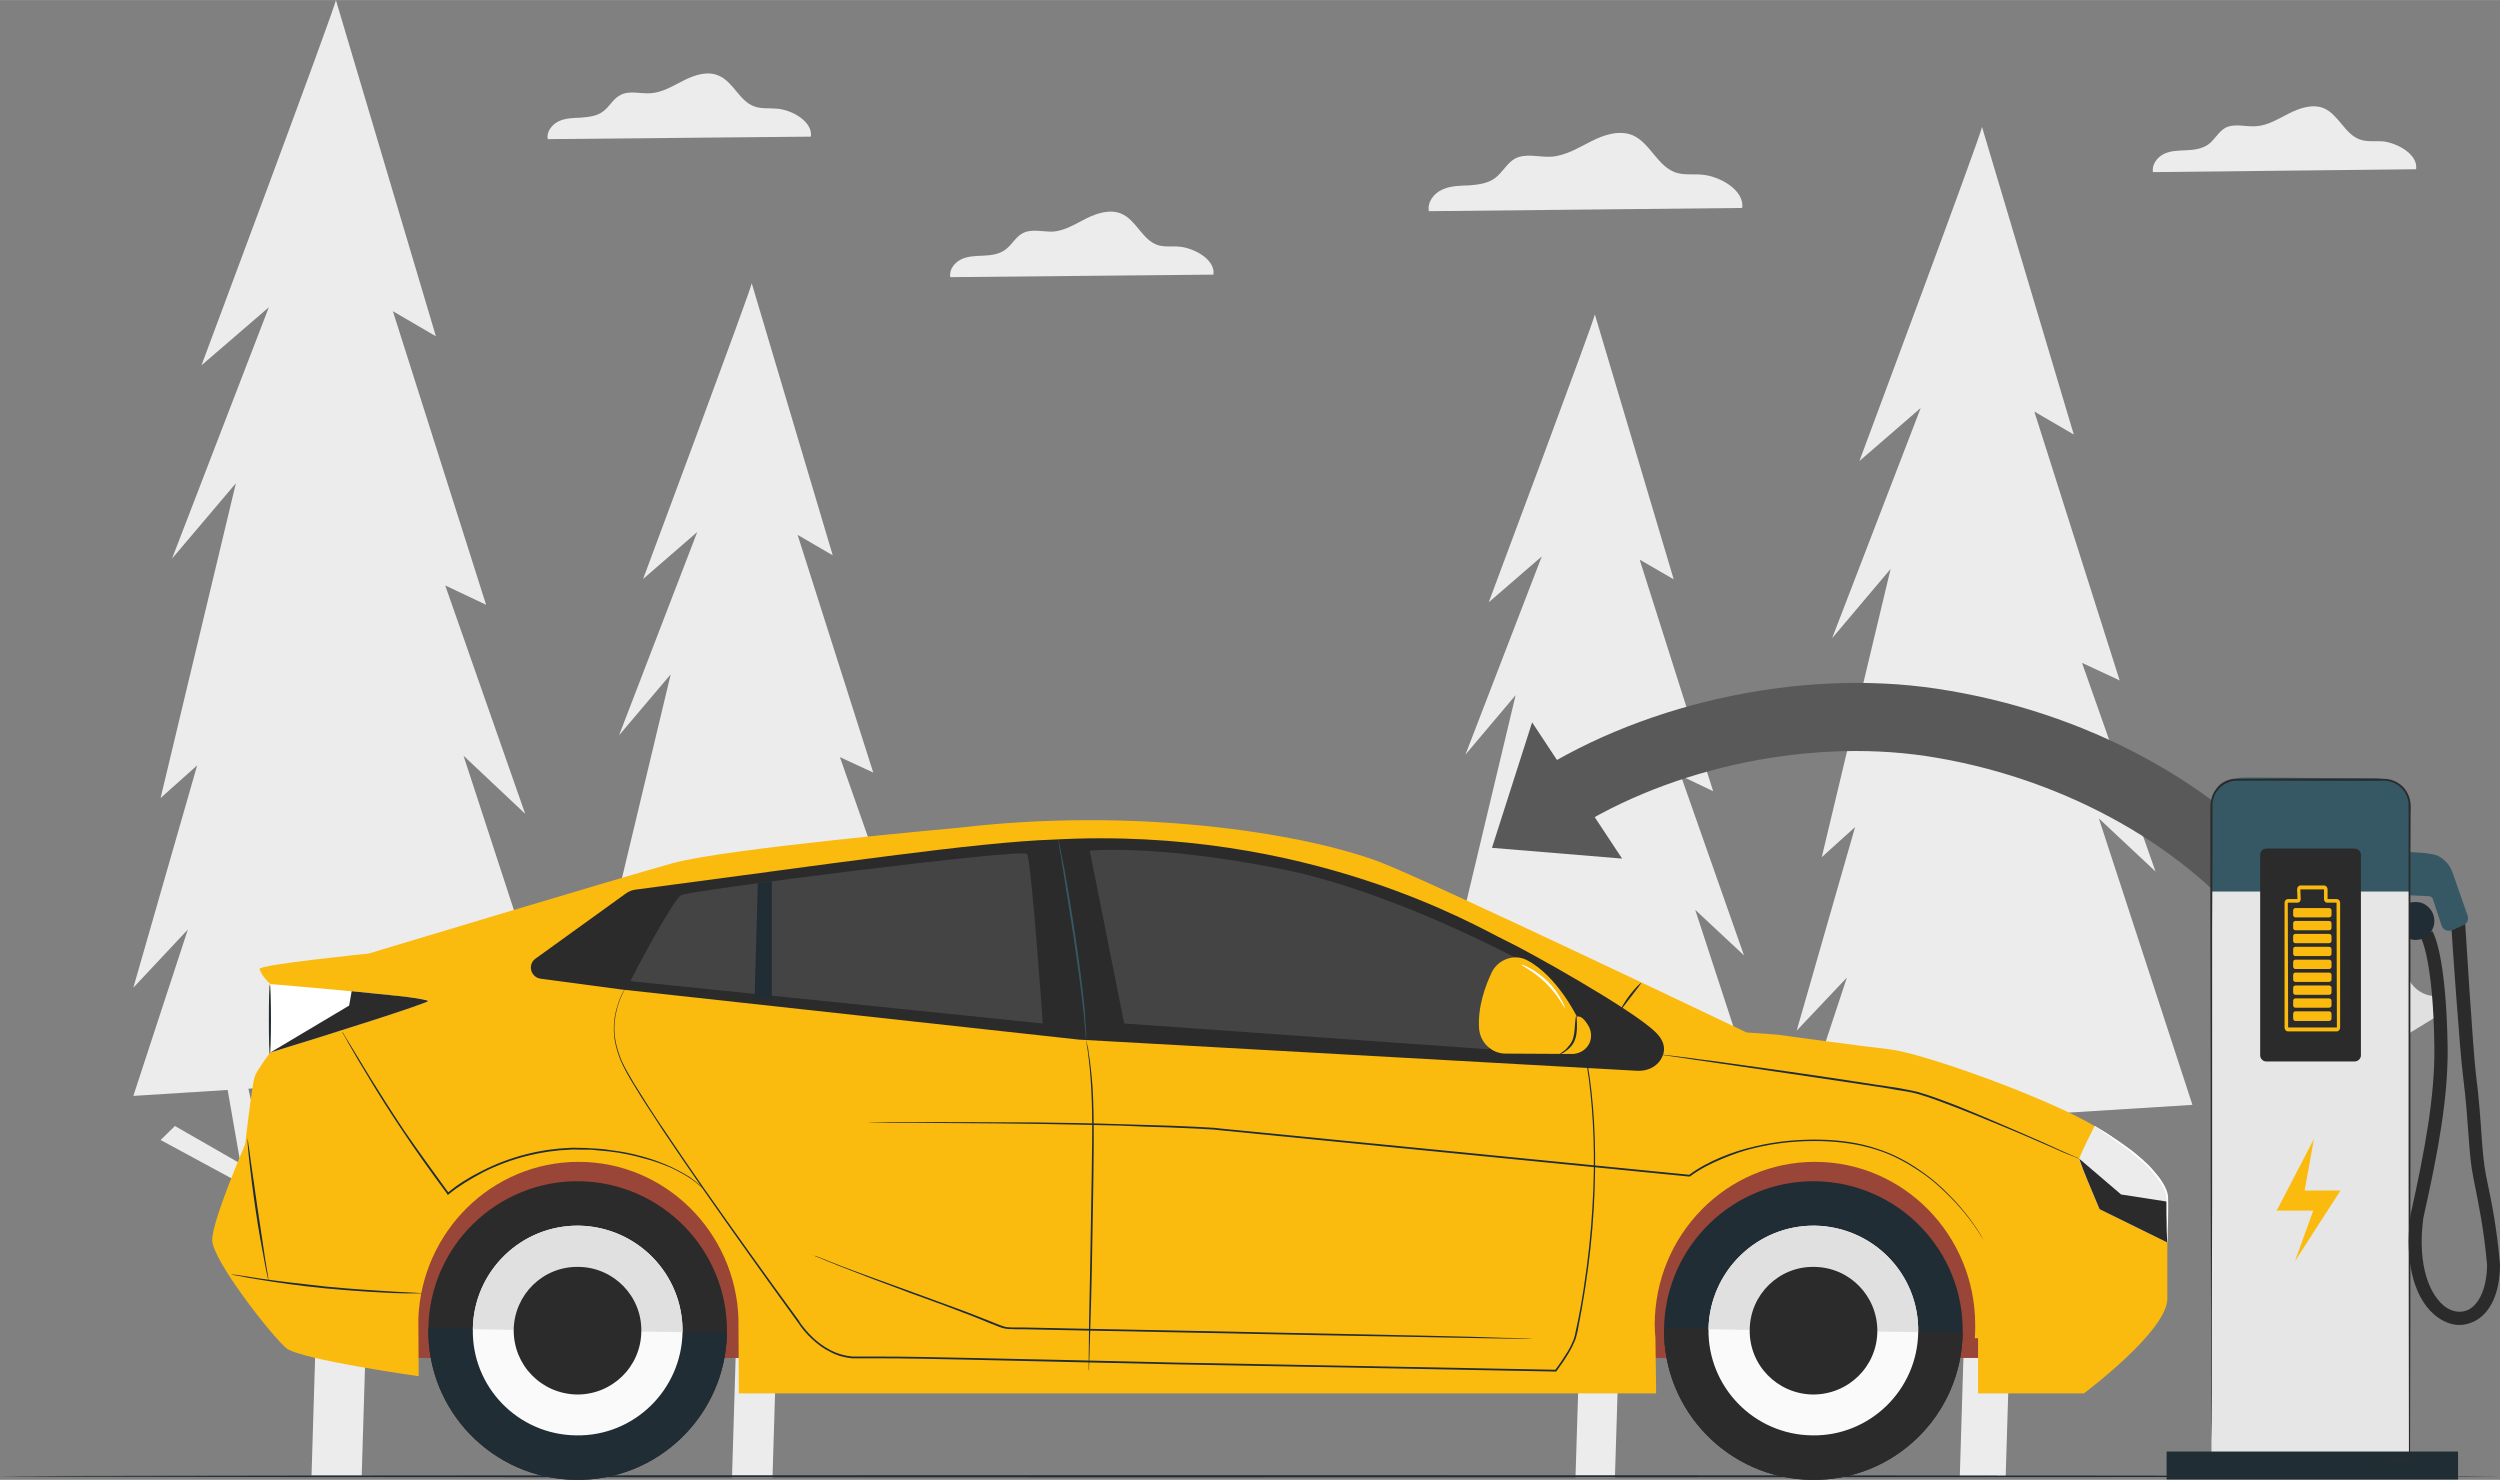 <?xml version="1.0" encoding="UTF-8"?>
<!DOCTYPE svg PUBLIC "-//W3C//DTD SVG 1.0//EN" "http://www.w3.org/TR/2001/REC-SVG-20010904/DTD/svg10.dtd">
<!-- Creator: CorelDRAW X7 -->
<svg xmlns="http://www.w3.org/2000/svg" xml:space="preserve" width="69.741mm" height="41.283mm" version="1.0" style="shape-rendering:geometricPrecision; text-rendering:geometricPrecision; image-rendering:optimizeQuality; fill-rule:evenodd; clip-rule:evenodd"
viewBox="0 0 6974 4128"
 xmlns:xlink="http://www.w3.org/1999/xlink">
 <rect x="0" y="0" width="6974" height="4128" fill="#808080" stroke="none"/>
 <defs>
  <style type="text/css">
   <![CDATA[
    .fil5 {fill:#2B2B2B}
    .fil10 {fill:#444444}
    .fil2 {fill:#595959}
    .fil1 {fill:#202D34;fill-rule:nonzero}
    .fil3 {fill:#365864;fill-rule:nonzero}
    .fil6 {fill:#E0E0E0;fill-rule:nonzero}
    .fil4 {fill:#E6E6E6;fill-rule:nonzero}
    .fil0 {fill:#ECECEC;fill-rule:nonzero}
    .fil13 {fill:#FAFAFA;fill-rule:nonzero}
    .fil7 {fill:#FBBA0E;fill-rule:nonzero}
    .fil8 {fill:#FF735B;fill-rule:nonzero}
    .fil12 {fill:white;fill-rule:nonzero}
    .fil11 {fill:white;fill-rule:nonzero}
    .fil9 {fill:black;fill-rule:nonzero;fill-opacity:0.4}
   ]]>
  </style>
 </defs>
 <g id="Layer_x0020_1">
  <g id="_2447668562048">
   <g>
    <g>
     <g>
      <g>
       <g>
        <g>
         <g>
          <g>
           <g>
            <g>
             <g>
              <polygon class="fil0" points="932,3342 741,3249 678,2971 625,2983 671,3246 488,3141 448,3180 690,3311 932,3407 "/>
             </g>
            </g>
           </g>
          </g>
         </g>
        </g>
       </g>
      </g>
     </g>
     <g>
      <g>
       <g>
        <g>
         <g>
          <g>
           <g>
            <g>
             <g>
              <g>
               <polygon class="fil0" points="1009,4116 869,4116 905,2936 1045,2936 "/>
              </g>
             </g>
            </g>
           </g>
          </g>
         </g>
        </g>
       </g>
      </g>
      <g>
       <g>
        <g>
         <g>
          <g>
           <g>
            <g>
             <g>
              <g>
               <path class="fil0" d="M937 0c0,16 -375,1019 -375,1019l188 -162 -270 701 178 -210 -210 878 102 -91 -178 620 152 -162 -152 464 1206 -76 -285 -873 172 162 -223 -637 114 54 -260 -819 120 70 -279 -938z"/>
              </g>
             </g>
            </g>
           </g>
          </g>
         </g>
        </g>
       </g>
      </g>
     </g>
    </g>
    <g>
     <g>
      <g>
       <g>
        <g>
         <g>
          <g>
           <g>
            <g>
             <g>
              <path class="fil0" d="M977 1790c1,0 -1,5 -6,15 -4,10 -11,24 -18,40 -18,36 -41,84 -68,141l-3 6 -4 -6c-17,-28 -34,-59 -49,-93 -5,-12 -10,-25 -14,-37l7 0c-33,73 -66,135 -91,180 -12,22 -22,40 -29,52 -4,5 -6,10 -9,14 -2,3 -3,5 -3,4 -1,0 3,-7 9,-19 7,-13 16,-31 28,-53 23,-45 55,-108 88,-180l4 -9 3 9c4,12 9,24 14,37 15,33 32,64 49,92l-7 0c28,-56 53,-104 70,-139 9,-17 16,-30 21,-40 5,-9 8,-14 8,-14z"/>
             </g>
            </g>
           </g>
          </g>
         </g>
        </g>
       </g>
      </g>
     </g>
    </g>
    <g>
     <g>
      <g>
       <g>
        <g>
         <g>
          <g>
           <g>
            <g>
             <g>
              <path class="fil0" d="M1106 1415c0,1 -3,-3 -7,-10 -4,-9 -10,-19 -17,-31 -15,-26 -37,-62 -65,-103l6 -1c-6,20 -12,41 -19,63 -4,14 -8,27 -12,40l-3 9 -5 -8c-25,-49 -48,-92 -63,-122 -7,-15 -13,-27 -18,-37 -4,-8 -6,-13 -6,-13 1,0 3,4 8,12 6,10 12,22 20,36 17,30 40,73 67,121l-8 1c4,-13 8,-27 13,-41 6,-22 13,-43 19,-62l2 -8 5 7c28,41 49,78 63,104 7,14 12,24 15,32 4,7 5,11 5,11z"/>
             </g>
            </g>
           </g>
          </g>
         </g>
        </g>
       </g>
      </g>
     </g>
    </g>
    <g>
     <g>
      <g>
       <g>
        <g>
         <g>
          <g>
           <g>
            <g>
             <g>
              <path class="fil0" d="M935 647c1,1 -7,14 -21,36 -14,22 -34,52 -58,86l-5 8 -2 -9c-2,-10 -4,-20 -6,-30 -4,-19 -8,-36 -11,-52l7 1c-22,29 -40,53 -54,71 -13,17 -22,27 -23,27 0,0 7,-11 19,-29 13,-18 30,-44 52,-73l5 -7 1 8c4,17 8,34 11,52 3,11 5,21 7,31l-7 -1c23,-34 44,-64 59,-85 16,-22 25,-34 26,-34z"/>
             </g>
            </g>
           </g>
          </g>
         </g>
        </g>
       </g>
      </g>
     </g>
    </g>
   </g>
   <g>
    <g>
     <g>
      <g>
       <g>
        <g>
         <g>
          <g>
           <g>
            <g>
             <g>
              <polygon class="fil0" points="5524,3412 5350,3327 5292,3072 5244,3084 5286,3324 5119,3228 5082,3264 5303,3384 5524,3471 "/>
             </g>
            </g>
           </g>
          </g>
         </g>
        </g>
       </g>
      </g>
     </g>
     <g>
      <g>
       <g>
        <g>
         <g>
          <g>
           <g>
            <g>
             <g>
              <g>
               <polygon class="fil0" points="5595,4120 5467,4120 5500,3040 5628,3040 "/>
              </g>
             </g>
            </g>
           </g>
          </g>
         </g>
        </g>
       </g>
      </g>
      <g>
       <g>
        <g>
         <g>
          <g>
           <g>
            <g>
             <g>
              <g>
               <path class="fil0" d="M5529 354c0,15 -342,932 -342,932l171 -148 -247 642 163 -193 -192 804 93 -84 -163 568 140 -148 -140 424 1104 -69 -261 -799 158 148 -205 -582 105 49 -238 -750 110 64 -256 -858z"/>
              </g>
             </g>
            </g>
           </g>
          </g>
         </g>
        </g>
       </g>
      </g>
     </g>
    </g>
    <g>
     <g>
      <g>
       <g>
        <g>
         <g>
          <g>
           <g>
            <g>
             <g>
              <path class="fil0" d="M5566 1992c1,0 -1,4 -5,13 -5,10 -10,22 -17,37 -16,33 -37,77 -62,129l-3 6 -3 -6c-16,-25 -32,-54 -45,-85 -5,-11 -10,-23 -14,-34l7 1c-30,66 -60,123 -83,164 -11,20 -20,36 -27,47 -3,6 -6,10 -8,13 -2,3 -3,5 -3,4 0,0 3,-6 9,-17 6,-13 15,-29 25,-49 21,-41 50,-99 80,-165l4 -8 3 9c4,10 8,22 13,33 14,31 29,59 45,84l-6 1c25,-52 47,-96 64,-128 8,-15 14,-27 19,-37 4,-8 7,-13 7,-12z"/>
             </g>
            </g>
           </g>
          </g>
         </g>
        </g>
       </g>
      </g>
     </g>
    </g>
    <g>
     <g>
      <g>
       <g>
        <g>
         <g>
          <g>
           <g>
            <g>
             <g>
              <path class="fil0" d="M5684 1649c0,0 -3,-3 -6,-10 -4,-7 -10,-17 -16,-28 -14,-24 -34,-57 -60,-94l6 -1c-5,18 -11,38 -17,58 -4,12 -8,25 -12,36l-2 9 -4 -8c-24,-45 -44,-84 -58,-112 -7,-13 -13,-24 -17,-33 -4,-8 -6,-12 -5,-12 0,-1 3,4 7,11 5,9 11,20 19,33 15,27 36,66 60,110l-6 1c3,-12 7,-24 11,-37 6,-20 12,-39 18,-57l2 -7 4 6c26,37 45,71 58,96 6,12 11,22 14,28 3,7 4,11 4,11z"/>
             </g>
            </g>
           </g>
          </g>
         </g>
        </g>
       </g>
      </g>
     </g>
    </g>
    <g>
     <g>
      <g>
       <g>
        <g>
         <g>
          <g>
           <g>
            <g>
             <g>
              <path class="fil0" d="M5528 946c0,1 -7,13 -20,33 -13,20 -31,48 -52,79l-5 7 -2 -8c-2,-9 -4,-19 -6,-28 -3,-17 -7,-33 -10,-48l7 1c-20,27 -37,49 -50,65 -12,16 -20,25 -20,25 -1,0 5,-10 17,-27 11,-16 27,-39 47,-66l4 -6 2 7c3,15 7,31 10,48 2,9 4,19 6,28l-6 -1c21,-31 40,-59 54,-78 14,-20 23,-31 24,-31z"/>
             </g>
            </g>
           </g>
          </g>
         </g>
        </g>
       </g>
      </g>
     </g>
    </g>
   </g>
   <g>
    <g>
     <g>
      <g>
       <g>
        <g>
         <g>
          <g>
           <g>
            <g>
             <g>
              <polygon class="fil0" points="2093,3494 1938,3419 1887,3194 1844,3204 1882,3417 1734,3332 1702,3364 1897,3469 2093,3547 "/>
             </g>
            </g>
           </g>
          </g>
         </g>
        </g>
       </g>
      </g>
     </g>
     <g>
      <g>
       <g>
        <g>
         <g>
          <g>
           <g>
            <g>
             <g>
              <g>
               <polygon class="fil0" points="2155,4121 2042,4121 2071,3166 2184,3166 "/>
              </g>
             </g>
            </g>
           </g>
          </g>
         </g>
        </g>
       </g>
      </g>
      <g>
       <g>
        <g>
         <g>
          <g>
           <g>
            <g>
             <g>
              <g>
               <path class="fil0" d="M2097 790c0,13 -303,825 -303,825l151 -131 -218 567 144 -170 -170 711 82 -74 -143 501 123 -131 -123 376 976 -62 -231 -706 139 131 -181 -515 93 43 -211 -663 98 57 -226 -759z"/>
              </g>
             </g>
            </g>
           </g>
          </g>
         </g>
        </g>
       </g>
      </g>
     </g>
    </g>
    <g>
     <g>
      <g>
       <g>
        <g>
         <g>
          <g>
           <g>
            <g>
             <g>
              <path class="fil0" d="M2130 2238c0,0 -2,5 -5,12 -4,9 -9,20 -16,33 -13,29 -32,68 -54,114l-3 5 -3 -5c-14,-22 -28,-48 -39,-75 -5,-10 -9,-20 -12,-30l6 0c-27,59 -54,109 -73,145 -10,18 -19,33 -24,43 -3,4 -5,8 -7,11 -2,2 -3,4 -3,4 0,0 2,-6 7,-16 6,-11 14,-25 23,-43 19,-36 44,-87 71,-146l3 -7 3 8c3,9 7,19 12,29 11,27 25,52 39,75l-6 0c23,-45 43,-84 57,-113 7,-13 13,-24 17,-32 4,-8 6,-12 7,-12z"/>
             </g>
            </g>
           </g>
          </g>
         </g>
        </g>
       </g>
      </g>
     </g>
    </g>
    <g>
     <g>
      <g>
       <g>
        <g>
         <g>
          <g>
           <g>
            <g>
             <g>
              <path class="fil0" d="M2234 1935c-1,1 -3,-2 -6,-8 -4,-7 -8,-15 -14,-25 -12,-21 -30,-51 -53,-83l6 -1c-5,16 -10,33 -16,51 -3,11 -7,22 -10,32l-2 8 -4 -7c-21,-40 -39,-74 -51,-99 -6,-12 -11,-22 -15,-29 -3,-7 -5,-11 -4,-11 0,-1 2,3 6,10 5,7 10,17 17,28 13,25 32,59 53,99l-6 0c3,-10 7,-21 10,-32 6,-18 11,-35 16,-51l2 -6 3 5c23,33 40,63 52,85 5,10 9,19 12,25 3,6 4,9 4,9z"/>
             </g>
            </g>
           </g>
          </g>
         </g>
        </g>
       </g>
      </g>
     </g>
    </g>
    <g>
     <g>
      <g>
       <g>
        <g>
         <g>
          <g>
           <g>
            <g>
             <g>
              <path class="fil0" d="M2095 1314c1,0 -6,11 -17,29 -11,17 -28,42 -46,70l-5 6 -1 -7c-2,-8 -4,-17 -5,-25 -3,-15 -6,-29 -9,-42l5 1c-17,23 -32,43 -43,57 -11,14 -18,23 -18,22 -1,0 5,-9 15,-23 10,-15 24,-35 41,-59l4 -6 2 7c3,13 6,27 9,42 2,9 3,17 5,25l-6 -1c19,-28 36,-52 49,-69 12,-17 20,-27 20,-27z"/>
             </g>
            </g>
           </g>
          </g>
         </g>
        </g>
       </g>
      </g>
     </g>
    </g>
   </g>
   <g>
    <g>
     <g>
      <g>
       <g>
        <g>
         <g>
          <g>
           <g>
            <g>
             <g>
              <polygon class="fil0" points="4444,3511 4294,3438 4244,3218 4203,3228 4239,3435 4095,3353 4063,3383 4254,3486 4444,3562 "/>
             </g>
            </g>
           </g>
          </g>
         </g>
        </g>
       </g>
      </g>
     </g>
     <g>
      <g>
       <g>
        <g>
         <g>
          <g>
           <g>
            <g>
             <g>
              <g>
               <polygon class="fil0" points="4505,4121 4395,4121 4424,3190 4534,3190 "/>
              </g>
             </g>
            </g>
           </g>
          </g>
         </g>
        </g>
       </g>
      </g>
      <g>
       <g>
        <g>
         <g>
          <g>
           <g>
            <g>
             <g>
              <g>
               <path class="fil0" d="M4449 877c0,12 -296,803 -296,803l148 -128 -213 553 140 -166 -165 692 80 -72 -140 489 120 -128 -120 366 951 -60 -225 -688 136 127 -176 -501 90 43 -205 -646 95 55 -220 -739z"/>
              </g>
             </g>
            </g>
           </g>
          </g>
         </g>
        </g>
       </g>
      </g>
     </g>
    </g>
    <g>
     <g>
      <g>
       <g>
        <g>
         <g>
          <g>
           <g>
            <g>
             <g>
              <path class="fil0" d="M4480 2287c1,0 -1,4 -4,12 -4,8 -9,19 -15,32 -14,28 -32,66 -53,111l-3 4 -3 -4c-14,-22 -27,-47 -38,-73 -5,-10 -9,-20 -12,-29l6 0c-26,57 -52,106 -71,141 -10,18 -18,32 -24,41 -2,5 -5,8 -7,11 -1,3 -2,4 -2,4 -1,0 2,-6 7,-16 6,-10 13,-24 22,-41 18,-36 43,-85 69,-142l3 -7 3 7c3,9 7,19 11,29 12,26 25,51 38,73l-5 0c22,-44 41,-82 55,-110 7,-13 13,-24 17,-32 4,-7 6,-11 6,-11z"/>
             </g>
            </g>
           </g>
          </g>
         </g>
        </g>
       </g>
      </g>
     </g>
    </g>
    <g>
     <g>
      <g>
       <g>
        <g>
         <g>
          <g>
           <g>
            <g>
             <g>
              <path class="fil0" d="M4582 1992c-1,0 -2,-3 -6,-8 -3,-7 -8,-15 -13,-24 -12,-21 -29,-50 -52,-82l6 0c-5,15 -10,32 -15,49 -4,11 -7,22 -10,32l-2 7 -4 -7c-20,-38 -38,-72 -50,-96 -6,-11 -11,-21 -14,-29 -4,-6 -5,-10 -5,-10 0,0 3,3 7,10 4,7 9,16 15,28 14,24 32,57 53,95l-6 1c3,-11 6,-21 10,-32 5,-17 10,-34 15,-50l2 -5 3 5c23,32 39,61 50,82 6,11 10,19 12,25 3,6 4,9 4,9z"/>
             </g>
            </g>
           </g>
          </g>
         </g>
        </g>
       </g>
      </g>
     </g>
    </g>
    <g>
     <g>
      <g>
       <g>
        <g>
         <g>
          <g>
           <g>
            <g>
             <g>
              <path class="fil0" d="M4447 1387c1,0 -6,11 -17,28 -11,17 -27,41 -45,68l-4 6 -2 -7c-1,-8 -3,-16 -5,-24 -3,-14 -6,-28 -8,-41l5 1c-17,23 -32,42 -42,56 -11,14 -17,22 -18,21 -1,0 5,-9 15,-23 9,-14 24,-34 40,-57l4 -5 2 6c2,13 5,27 8,41 2,8 4,17 5,24l-5 0c18,-27 35,-51 47,-68 12,-17 19,-27 20,-26z"/>
             </g>
            </g>
           </g>
          </g>
         </g>
        </g>
       </g>
      </g>
     </g>
    </g>
   </g>
   <path class="fil0" d="M2262 381c6,-41 -52,-75 -95,-78 -21,-2 -42,1 -62,-6 -42,-14 -59,-69 -100,-86 -31,-14 -67,-2 -97,13 -30,15 -60,34 -93,36 -29,2 -61,-9 -86,6 -19,10 -29,32 -47,45 -17,13 -39,15 -61,17 -21,1 -43,1 -62,10 -19,9 -35,29 -31,50l734 -7z"/>
   <path class="fil0" d="M6740 472c6,-41 -52,-74 -95,-78 -21,-1 -42,2 -62,-5 -42,-15 -59,-69 -100,-87 -31,-13 -67,-1 -97,14 -30,15 -59,34 -93,36 -29,2 -61,-9 -86,5 -19,11 -29,33 -47,46 -17,12 -39,15 -60,16 -22,1 -44,1 -63,10 -19,9 -35,30 -31,51l734 -8z"/>
   <path class="fil0" d="M3385 766c6,-41 -52,-74 -95,-78 -21,-2 -42,2 -62,-5 -42,-15 -59,-70 -100,-87 -31,-13 -67,-2 -97,13 -30,15 -59,34 -93,37 -29,1 -61,-9 -86,5 -19,10 -29,32 -47,45 -17,13 -39,16 -60,17 -22,1 -44,1 -63,10 -19,9 -35,29 -31,50l734 -7z"/>
   <path class="fil0" d="M4860 580c7,-49 -62,-89 -113,-93 -25,-2 -50,2 -73,-6 -51,-18 -71,-83 -120,-104 -37,-15 -80,-1 -115,17 -36,18 -71,40 -111,43 -35,2 -72,-11 -103,6 -22,13 -34,39 -55,54 -20,15 -47,18 -72,20 -26,1 -52,1 -75,12 -23,10 -42,35 -37,60l874 -9z"/>
   <path class="fil1" d="M6973 4118c0,2 -1696,3 -3787,3 -2091,0 -3186,-1 -3186,-3 0,-1 1095,-3 3186,-3 2091,0 3787,2 3787,3z"/>
   <g>
    <g>
     <g>
      <g>
       <polygon class="fil2" points="4274,2015 4162,2365 4525,2395 "/>
      </g>
     </g>
    </g>
    <g>
     <g>
      <path class="fil2" d="M6281 2597c-205,-251 -544,-433 -908,-488 -342,-51 -742,39 -1020,229l-108 -157c316,-216 770,-318 1157,-260 415,62 790,265 1027,556l-148 120z"/>
     </g>
    </g>
   </g>
   <g>
    <g>
     <g>
      <path class="fil3" d="M6675 2374l70 4c15,1 38,3 52,8 0,0 1,0 1,0 22,10 38,29 45,52l41 117c3,10 -2,22 -12,26l-33 14c-11,4 -24,-1 -28,-13l-25 -76c-3,-4 -5,-5 -9,-6l-107 -5c-14,-45 -12,-85 5,-121z"/>
     </g>
     <g>
      <path class="fil4" d="M6169 4088l553 0 0 -1841c0,-40 -32,-72 -72,-72l-409 0c-40,0 -72,32 -72,72l0 1841z"/>
     </g>
     <g>
      <path class="fil3" d="M6169 2254l0 233 553 0 3 -236c0,-56 -45,-80 -100,-80l-356 -2c-60,0 -100,16 -100,85z"/>
     </g>
     <g>
      <path class="fil5" d="M6322 2961l246 0c10,0 18,-8 18,-17l0 -560c0,-9 -8,-17 -18,-17l-246 0c-9,0 -17,8 -17,17l0 560c0,9 8,17 17,17z"/>
     </g>
     <g>
      <polygon class="fil1" points="6044,4127 6857,4127 6857,4049 6044,4049 "/>
     </g>
     <g>
      <path class="fil6" d="M6716 2720l0 165 87 -53 0 -53 -7 0c-27,0 -53,-13 -69,-35 -5,-7 -9,-15 -11,-24z"/>
     </g>
     <g>
      <path class="fil5" d="M6861 3696c15,0 29,-4 43,-11 44,-23 70,-80 70,-157 0,0 0,-1 0,-1 -9,-104 -23,-171 -39,-248 -14,-72 -11,-148 -28,-281 -8,-63 -30,-419 -30,-420l-38 17c0,5 23,341 32,408 17,134 14,211 29,284 15,75 29,141 38,242 -1,61 -20,107 -51,124 -20,10 -43,8 -65,-7 -41,-30 -80,-110 -62,-248 43,-191 69,-337 68,-475 -4,-258 -39,-320 -43,-326l-31 20c0,0 34,60 37,306 1,135 -25,279 -67,468 0,0 0,1 0,2 -17,131 12,237 78,283 19,13 39,20 59,20z"/>
     </g>
     <g>
      <path class="fil1" d="M6722 2518l0 101c5,2 10,3 16,3 5,0 11,-1 16,-2 21,-7 37,-27 37,-51 0,-24 -16,-44 -37,-51 -5,-1 -11,-2 -16,-2 -6,0 -11,1 -16,2z"/>
     </g>
     <g>
      <polygon class="fil7" points="6455,3177 6351,3377 6453,3377 6402,3518 6529,3321 6429,3321 "/>
     </g>
     <g>
      <g>
       <path class="fil7" d="M6519 2877l-137 0c-5,0 -9,-5 -9,-11l0 -348c0,-5 4,-10 9,-10l27 0 -1 -27c0,-6 4,-11 9,-11l66 0c6,0 10,5 10,11l0 27c0,0 0,0 0,0l26 0c5,0 9,5 9,10l0 348c0,6 -4,11 -9,11zm-137 -359l0 0 1 348 136 0 -1 -348 -26 0c-5,0 -9,-4 -9,-10l0 -27 -66 0 1 27c0,6 -4,10 -9,10l-27 0z"/>
      </g>
      <g>
       <path class="fil7" d="M6497 2559l-94 0c-3,0 -6,-3 -6,-6l0 -14c0,-3 3,-6 6,-6l94 0c4,0 7,3 7,6l0 14c0,3 -3,6 -7,6z"/>
      </g>
      <g>
       <path class="fil7" d="M6497 2595l-94 0c-3,0 -6,-3 -6,-6l0 -14c0,-3 3,-6 6,-6l94 0c4,0 7,3 7,6l0 14c0,3 -3,6 -7,6z"/>
      </g>
      <g>
       <path class="fil7" d="M6497 2631l-94 0c-3,0 -6,-3 -6,-6l0 -14c0,-3 3,-6 6,-6l94 0c4,0 7,3 7,6l0 14c0,3 -3,6 -7,6z"/>
      </g>
      <g>
       <path class="fil7" d="M6497 2667l-94 0c-3,0 -6,-3 -6,-6l0 -14c0,-3 3,-6 6,-6l94 0c4,0 7,3 7,6l0 14c0,3 -3,6 -7,6z"/>
      </g>
      <g>
       <path class="fil7" d="M6497 2703l-94 0c-3,0 -6,-3 -6,-6l0 -14c0,-3 3,-6 6,-6l94 0c4,0 7,3 7,6l0 14c0,3 -3,6 -7,6z"/>
      </g>
      <g>
       <path class="fil7" d="M6497 2739l-94 0c-3,0 -6,-3 -6,-6l0 -14c0,-3 3,-6 6,-6l94 0c4,0 7,3 7,6l0 14c0,3 -3,6 -7,6z"/>
      </g>
      <g>
       <path class="fil7" d="M6497 2775l-94 0c-3,0 -6,-3 -6,-6l0 -14c0,-3 3,-6 6,-6l94 0c4,0 7,3 7,6l0 14c0,3 -3,6 -7,6z"/>
      </g>
      <g>
       <path class="fil7" d="M6497 2811l-94 0c-3,0 -6,-3 -6,-6l0 -14c0,-3 3,-6 6,-6l94 0c4,0 7,3 7,6l0 14c0,3 -3,6 -7,6z"/>
      </g>
      <g>
       <path class="fil7" d="M6497 2848l-94 0c-3,0 -6,-3 -6,-7l0 -13c0,-4 3,-7 6,-7l94 0c4,0 7,3 7,7l0 13c0,4 -3,7 -7,7z"/>
      </g>
     </g>
    </g>
    <g>
     <g>
      <path class="fil5" d="M6169 4074c0,0 0,-4 0,-12 0,-9 0,-21 0,-37 -1,-32 -1,-80 -1,-141 0,-122 0,-299 -1,-518 0,-219 0,-480 -1,-770 0,-73 0,-147 0,-223 0,-38 0,-76 0,-115 0,-9 0,-20 3,-29 2,-10 6,-19 13,-27 12,-17 31,-28 51,-29 80,-1 160,-1 241,-1 41,0 82,0 123,0l31 0c10,1 20,0 31,1 22,3 42,15 53,33 7,11 11,23 12,35 1,12 0,24 0,35 0,24 0,47 0,71 0,46 0,93 0,138 0,92 0,182 0,271 0,176 0,345 0,504 0,318 0,596 -1,814l0 2 -1 0c-175,-1 -313,-1 -408,-1 -47,0 -83,-1 -108,-1 -12,0 -21,0 -28,0 -6,0 -9,0 -9,0 0,0 3,0 10,0 6,0 15,0 28,0 24,-1 61,-1 108,-1 95,0 233,0 407,-1l-2 2c0,-218 -1,-496 -1,-814 0,-159 0,-328 0,-504 0,-89 0,-179 0,-271 0,-45 0,-92 0,-138 0,-24 0,-47 0,-71 0,-11 0,-23 0,-35 -1,-11 -5,-22 -11,-32 -11,-17 -30,-28 -49,-31 -10,-1 -21,0 -31,0l-31 0c-41,0 -82,0 -123,0 -81,0 -162,-1 -240,0 -19,2 -37,12 -48,27 -6,7 -10,16 -12,25 -3,9 -2,18 -2,28 0,39 0,77 0,115 0,76 -1,150 -1,222 0,289 0,550 0,769 -1,219 -1,396 -1,519 0,61 -1,109 -1,141 0,17 0,29 0,37 0,9 0,13 0,13z"/>
     </g>
    </g>
   </g>
   <g>
    <g>
     <polygon class="fil8" points="5573,3788 910,3788 910,3177 5573,3177 "/>
    </g>
    <g>
     <polygon class="fil9" points="5573,3788 910,3788 910,3177 5573,3177 "/>
    </g>
    <g>
     <path class="fil7" d="M5843 3141c-133,-79 -477,-203 -572,-214 -58,-6 -315,-41 -315,-41l-84 -6c0,0 -886,-424 -1027,-477 -219,-81 -680,-152 -1170,-94 0,0 -653,58 -799,99 -145,40 -848,252 -848,252 0,0 -308,31 -304,43 0,0 5,19 30,42l0 191c0,0 -34,44 -43,66 -8,21 -27,190 -27,190 0,0 -92,212 -92,267 0,56 167,269 207,302 41,32 369,78 369,78l-1 -160c9,-243 205,-438 447,-438 241,0 438,195 446,438l1 208 2523 0 36 0 -2 -154c-1,-12 -2,-25 -2,-37 0,-251 200,-455 447,-455 247,0 447,204 447,455 0,12 0,25 -1,37l9 0 0 154 295 0c0,0 239,-178 233,-268l0 -252c0,-34 -13,-66 -36,-91 -33,-36 -90,-89 -167,-135z"/>
    </g>
    <g>
     <path class="fil5" d="M1494 2674c-23,16 -14,52 14,56l224 30 1278 140 1558 87c25,1 50,-9 64,-30 13,-20 18,-48 -15,-79 -65,-63 -354,-225 -422,-257 -68,-32 -545,-318 -1256,-279 -215,7 -628,69 -1162,139 -12,1 -23,5 -32,12l-251 181z"/>
    </g>
    <g>
     <path class="fil10" d="M1759 2737c3,-10 118,-227 141,-240 22,-13 952,-131 965,-115 12,16 44,473 44,473l-1150 -118z"/>
    </g>
    <g>
     <polygon class="fil1" points="2114,2464 2105,2783 2153,2783 2153,2458 "/>
    </g>
    <g>
     <g>
      <path class="fil1" d="M4348 2703c0,0 0,2 2,5 1,3 4,8 6,14 3,7 7,15 11,24 4,10 8,21 13,34 18,51 41,128 55,228 14,100 19,223 11,363 -4,71 -12,145 -24,223 -6,39 -13,78 -21,119 -3,10 -4,20 -9,30 -4,10 -9,19 -14,28 -11,19 -23,36 -36,54l-1 1 -1 0c-310,-6 -671,-13 -1056,-20 -200,-4 -393,-9 -576,-13 -92,-2 -181,-4 -267,-4 -11,0 -22,0 -32,0 -11,0 -22,0 -32,0 -22,-2 -43,-8 -61,-18 -19,-9 -36,-22 -51,-36 -15,-14 -28,-29 -39,-46l0 0c-98,-135 -187,-260 -265,-372 -39,-56 -75,-109 -108,-158 -32,-49 -62,-94 -87,-136 -13,-21 -24,-41 -33,-61 -2,-5 -4,-10 -6,-15 -2,-5 -3,-10 -5,-15 -1,-5 -3,-10 -4,-15 -1,-4 -2,-9 -3,-14 -6,-38 -1,-71 7,-96 7,-25 17,-43 25,-54 7,-11 12,-16 12,-16 0,0 -1,1 -3,4 -2,3 -5,7 -9,12 -7,12 -17,30 -24,55 -7,25 -13,57 -6,95 1,4 2,9 3,14 1,5 3,9 4,14 2,5 3,10 5,15 2,5 4,10 6,15 9,19 21,40 33,60 26,42 55,88 88,136 33,49 69,102 108,158 78,111 167,236 266,371l0 0 0 1c22,32 51,61 88,80 18,9 38,15 59,17 10,0 21,0 32,0 10,0 21,0 32,0 86,0 175,2 267,4 183,4 376,8 576,13 385,7 746,14 1056,20l-2 1c13,-17 25,-35 36,-53 5,-9 10,-18 14,-28 4,-9 6,-19 8,-29 9,-40 16,-80 22,-119 12,-78 20,-152 24,-222 9,-140 3,-263 -10,-363 -14,-100 -35,-177 -53,-228 -5,-12 -9,-24 -13,-33 -4,-10 -8,-18 -10,-24 -3,-7 -5,-11 -6,-15 -2,-3 -2,-5 -2,-5z"/>
     </g>
    </g>
    <g>
     <g>
      <path class="fil1" d="M3030 2902c0,-1 1,3 2,9 2,6 4,14 5,26 4,23 8,57 11,98 5,84 3,199 1,327 -2,127 -4,243 -7,326 -1,41 -2,75 -3,99 0,11 -1,20 -1,27 0,3 0,5 0,7 -1,1 -1,2 -1,2 0,0 0,-1 0,-2 0,-2 0,-4 0,-7 0,-7 0,-16 0,-27 0,-24 1,-58 1,-99 2,-84 4,-199 6,-326 2,-128 5,-243 0,-326 -2,-42 -6,-76 -9,-99 -1,-11 -3,-20 -4,-26 0,-3 -1,-5 -1,-7 0,-2 0,-2 0,-2z"/>
     </g>
    </g>
    <g>
     <path class="fil10" d="M3040 2373l96 482 1016 72 157 -212c0,0 -394,-224 -740,-292 -351,-69 -529,-50 -529,-50z"/>
    </g>
    <g>
     <g>
      <path class="fil1" d="M1964 3318c0,0 -1,-1 -3,-3 -1,-1 -4,-3 -7,-6 -7,-6 -17,-14 -30,-23 -14,-9 -32,-19 -53,-29 -22,-9 -47,-19 -76,-26 -28,-8 -60,-15 -95,-19 -17,-2 -35,-3 -53,-5 -9,0 -19,0 -28,0 -10,0 -20,-1 -29,0 -78,3 -164,23 -244,64 -34,18 -67,38 -95,61l-2 2 -1 -3c-46,-62 -88,-121 -124,-175 -37,-55 -68,-104 -93,-146 -25,-41 -45,-75 -58,-98 -6,-12 -12,-21 -15,-27 -2,-3 -3,-5 -4,-7 -1,-2 -1,-3 -1,-3 0,0 0,1 1,3 2,1 3,4 5,6 3,7 9,15 16,27 14,23 34,56 59,97 26,42 57,91 93,145 37,54 80,113 125,175l-4 0c28,-24 61,-44 95,-61 81,-42 168,-62 246,-65 10,-1 20,0 30,0 9,0 19,0 28,1 19,1 37,2 54,5 35,4 67,11 95,19 29,8 54,18 76,28 21,10 39,20 53,29 13,10 23,18 30,24 3,3 5,5 7,7 1,2 2,3 2,3z"/>
     </g>
    </g>
    <g>
     <g>
      <path class="fil1" d="M749 3572c0,0 -2,-6 -4,-16 -2,-9 -5,-24 -8,-41 -7,-36 -16,-85 -24,-140 -8,-54 -14,-104 -18,-140 -2,-18 -3,-32 -4,-42 0,-10 -1,-16 0,-16 0,0 1,5 2,15 2,11 4,26 6,43 5,36 12,85 20,139 8,55 16,104 21,140 3,17 5,31 7,42 2,10 2,16 2,16z"/>
     </g>
    </g>
    <g>
     <g>
      <path class="fil1" d="M1177 3608c0,0 -2,0 -6,0 -4,0 -9,0 -15,0 -14,0 -34,0 -58,-1 -48,-2 -115,-6 -189,-13 -74,-7 -140,-17 -188,-25 -24,-4 -43,-7 -56,-10 -7,-1 -12,-2 -16,-3 -3,-1 -5,-1 -5,-1 0,0 2,0 5,0 5,1 10,1 16,2 14,2 33,5 57,9 48,7 114,15 188,23 73,7 140,11 188,14 24,1 43,2 58,3 6,0 11,1 15,1 4,0 6,0 6,1z"/>
     </g>
    </g>
    <g>
     <path class="fil0" d="M5857 3373c0,0 -59,-136 -57,-141 9,-24 43,-91 43,-91 0,0 27,15 61,39 37,27 82,64 114,99 18,20 28,46 28,73l0 114 -189 -93z"/>
    </g>
    <g>
     <g>
      <path class="fil1" d="M4578 2742c1,1 -12,17 -27,37 -16,20 -27,37 -29,36 -1,-1 9,-19 24,-39 16,-21 31,-35 32,-34z"/>
     </g>
    </g>
    <g>
     <path class="fil11" d="M754 2745c0,0 446,37 441,47 -5,9 -441,144 -441,144l0 -191z"/>
    </g>
    <g>
     <g>
      <path class="fil1" d="M753 2941c-2,0 -3,-44 -3,-97 0,-54 1,-98 3,-98 1,0 3,44 3,98 0,53 -2,97 -3,97z"/>
     </g>
    </g>
    <g>
     <g>
      <path class="fil1" d="M5533 3459c0,0 -1,-1 -2,-4 -2,-2 -4,-6 -7,-11 -6,-10 -16,-24 -29,-42 -14,-18 -31,-39 -54,-62 -23,-23 -50,-49 -85,-72 -34,-23 -74,-46 -122,-61 -47,-15 -101,-23 -158,-24 -57,-1 -118,4 -180,19 -31,7 -62,18 -93,31 -31,13 -61,28 -89,49l-1 0 -1 0c-204,-20 -435,-43 -678,-67 -223,-22 -436,-43 -629,-62 -6,-1 -12,-1 -18,-2 -6,0 -12,-1 -18,-1 -12,-1 -24,-1 -36,-2 -24,-1 -47,-2 -70,-3 -46,-1 -91,-3 -134,-5 -86,-2 -167,-4 -241,-5 -147,-2 -266,-2 -348,-3 -41,0 -73,0 -95,0 -10,0 -19,-1 -24,-1 -6,0 -9,0 -9,0 0,0 3,0 9,0 5,0 14,0 24,0 22,-1 54,-1 95,-1 82,0 201,0 348,1 74,1 155,2 241,5 43,1 88,3 134,4 23,1 46,2 70,3 12,1 24,1 36,2 6,0 12,1 18,1 6,1 12,1 18,2 194,19 406,40 630,62 243,24 473,47 678,67l-2 1c28,-21 59,-37 90,-50 31,-13 63,-23 94,-30 62,-15 124,-20 181,-19 58,1 112,9 159,25 48,15 89,38 123,62 34,23 62,49 84,72 23,23 40,45 54,63 13,18 23,33 29,43 6,10 8,15 8,15z"/>
     </g>
    </g>
    <g>
     <g>
      <path class="fil1" d="M4280 3734c0,0 -2,0 -5,0 -4,0 -9,0 -16,0 -14,0 -34,0 -60,0 -52,-1 -127,-2 -220,-4 -186,-3 -442,-8 -725,-14 -142,-3 -277,-5 -399,-8 -8,0 -16,0 -23,0 -8,-1 -15,0 -23,-1 -16,-2 -29,-9 -43,-14 -27,-11 -53,-22 -78,-31 -51,-20 -99,-37 -143,-53 -87,-32 -157,-59 -205,-78 -24,-10 -43,-17 -56,-23 -6,-2 -11,-4 -14,-6 -3,-1 -5,-2 -5,-2 0,0 2,0 5,2 4,1 9,3 15,5 13,5 31,13 55,22 49,19 119,44 207,76 43,16 91,33 142,52 26,10 52,20 79,31 14,5 27,12 41,14 8,1 15,1 23,1 7,0 15,0 23,0 122,3 257,5 399,8 283,6 540,11 725,15 93,2 168,4 220,6 26,0 46,1 60,1 7,0 12,1 16,1 3,0 5,0 5,0z"/>
     </g>
    </g>
    <g>
     <g>
      <path class="fil7" d="M4162 2711c-19,40 -40,98 -36,158 3,39 35,70 74,70l183 1c27,1 52,-18 55,-45 1,-9 0,-18 -4,-28 -20,-39 -35,-31 -35,-31 0,0 -56,-115 -140,-158 -35,-18 -79,-2 -97,33z"/>
     </g>
    </g>
    <g>
     <g>
      <g>
       <path class="fil1" d="M4352 2940c0,1 7,-1 16,-8 9,-6 22,-18 27,-36 5,-17 4,-33 4,-44 0,-11 -1,-18 -2,-18 -1,0 -2,7 -3,18 -1,11 -1,27 -5,42 -4,16 -15,27 -23,35 -9,7 -15,10 -14,11z"/>
      </g>
     </g>
    </g>
    <g>
     <g>
      <g>
       <path class="fil12" d="M4366 2812c0,-1 -3,-10 -11,-24 -7,-14 -20,-33 -37,-50 -18,-17 -36,-30 -50,-37 -14,-8 -24,-11 -24,-10 -1,2 35,18 69,52 34,33 51,70 53,69z"/>
      </g>
     </g>
    </g>
    <g>
     <g>
      <path class="fil3" d="M2953 2341c0,0 0,2 1,6 1,4 2,9 3,16 3,14 7,34 12,59 9,51 21,121 32,198 12,77 20,148 25,199 1,12 2,24 2,34 1,10 2,19 2,26 0,7 0,12 0,17 0,4 0,6 0,6 -1,0 -1,-2 -1,-6 -1,-5 -1,-10 -1,-17 -1,-7 -2,-15 -3,-26 0,-10 -1,-21 -3,-34 -5,-51 -15,-121 -26,-198 -12,-78 -23,-147 -31,-198 -4,-25 -7,-45 -10,-60 -1,-6 -1,-12 -2,-16 -1,-4 -1,-6 0,-6z"/>
     </g>
    </g>
    <g>
     <path class="fil5" d="M754 2936l220 -131 7 -40c85,9 189,17 214,27 0,6 -271,92 -441,144z"/>
    </g>
    <g>
     <path class="fil5" d="M5800 3232l117 100 129 20 0 114 -189 -93c-23,-55 -45,-105 -57,-141z"/>
    </g>
    <g>
     <g>
      <path class="fil1" d="M5799 3232c-1,0 -2,0 -3,-1 -3,-1 -5,-2 -9,-4 -8,-3 -19,-7 -33,-13 -28,-13 -69,-30 -119,-52 -51,-21 -112,-47 -179,-73 -34,-13 -70,-27 -108,-38 -19,-5 -39,-8 -59,-11 -20,-4 -40,-7 -61,-10 -166,-25 -317,-47 -426,-63 -54,-8 -98,-14 -129,-19 -15,-2 -26,-4 -35,-5 -4,-1 -7,-1 -9,-2 -2,0 -3,0 -3,-1 0,0 1,0 3,1 2,0 6,0 9,1 9,1 20,2 35,4 31,4 75,10 130,17 109,15 260,36 426,62 20,3 41,6 61,9 20,4 40,7 60,12 38,11 74,25 108,38 67,27 127,53 178,75 51,22 91,40 119,53 14,6 25,11 32,14 4,2 7,3 9,4 2,1 3,2 3,2z"/>
     </g>
    </g>
    <g>
     <g>
      <g>
       <g>
        <g>
         <g>
          <g>
           <g>
            <g>
             <g>
              <g>
               <g>
                <path class="fil5" d="M1195 3706c-4,230 180,419 410,422 230,4 419,-180 423,-410 3,-230 -181,-419 -411,-423 -230,-3 -419,181 -422,411z"/>
               </g>
              </g>
             </g>
            </g>
           </g>
          </g>
         </g>
        </g>
       </g>
      </g>
     </g>
     <g>
      <g>
       <g>
        <g>
         <g>
          <g>
           <g>
            <g>
             <g>
              <g>
               <g>
                <path class="fil1" d="M1195 3705c0,0 0,0 0,1 -4,230 180,419 410,422 230,4 419,-180 423,-410 0,-1 0,-1 0,-1l-833 -12z"/>
               </g>
              </g>
             </g>
            </g>
           </g>
          </g>
         </g>
        </g>
       </g>
      </g>
     </g>
     <g>
      <g>
       <g>
        <g>
         <g>
          <g>
           <g>
            <g>
             <g>
              <g>
               <g>
                <path class="fil13" d="M1319 3708c-3,161 126,294 288,296 162,3 294,-127 297,-288 2,-162 -127,-294 -289,-297 -161,-2 -294,127 -296,289z"/>
               </g>
              </g>
             </g>
            </g>
           </g>
          </g>
         </g>
        </g>
       </g>
      </g>
     </g>
     <g>
      <g>
       <g>
        <g>
         <g>
          <g>
           <g>
            <g>
             <g>
              <g>
               <g>
                <path class="fil6" d="M1615 3419c-161,-2 -294,127 -296,289l585 8c2,-162 -127,-294 -289,-297z"/>
               </g>
              </g>
             </g>
            </g>
           </g>
          </g>
         </g>
        </g>
       </g>
      </g>
     </g>
     <g>
      <g>
       <g>
        <g>
         <g>
          <g>
           <g>
            <g>
             <g>
              <g>
               <g>
                <path class="fil5" d="M1433 3709c-1,99 77,179 176,181 98,1 179,-77 180,-176 2,-98 -77,-179 -175,-180 -99,-2 -179,77 -181,175z"/>
               </g>
              </g>
             </g>
            </g>
           </g>
          </g>
         </g>
        </g>
       </g>
      </g>
     </g>
    </g>
    <g>
     <g>
      <g>
       <g>
        <g>
         <g>
          <g>
           <g>
            <g>
             <g>
              <g>
               <g>
                <path class="fil1" d="M4642 3706c-3,230 181,419 411,422 230,4 419,-180 422,-410 4,-230 -180,-419 -410,-423 -230,-3 -419,181 -423,411z"/>
               </g>
              </g>
             </g>
            </g>
           </g>
          </g>
         </g>
        </g>
       </g>
      </g>
     </g>
     <g>
      <g>
       <g>
        <g>
         <g>
          <g>
           <g>
            <g>
             <g>
              <g>
               <g>
                <path class="fil5" d="M4642 3705c0,0 0,0 0,1 -3,230 181,419 411,422 230,4 419,-180 422,-410 0,-1 0,-1 0,-1l-833 -12z"/>
               </g>
              </g>
             </g>
            </g>
           </g>
          </g>
         </g>
        </g>
       </g>
      </g>
     </g>
     <g>
      <g>
       <g>
        <g>
         <g>
          <g>
           <g>
            <g>
             <g>
              <g>
               <g>
                <path class="fil13" d="M4766 3708c-2,161 127,294 289,296 161,3 294,-127 296,-288 3,-162 -126,-294 -288,-297 -161,-2 -294,127 -297,289z"/>
               </g>
              </g>
             </g>
            </g>
           </g>
          </g>
         </g>
        </g>
       </g>
      </g>
     </g>
     <g>
      <g>
       <g>
        <g>
         <g>
          <g>
           <g>
            <g>
             <g>
              <g>
               <g>
                <path class="fil6" d="M5063 3419c-161,-2 -294,127 -297,289l585 8c3,-162 -126,-294 -288,-297z"/>
               </g>
              </g>
             </g>
            </g>
           </g>
          </g>
         </g>
        </g>
       </g>
      </g>
     </g>
     <g>
      <g>
       <g>
        <g>
         <g>
          <g>
           <g>
            <g>
             <g>
              <g>
               <g>
                <path class="fil5" d="M4881 3709c-2,99 77,179 175,181 99,1 180,-77 181,-176 1,-98 -77,-179 -176,-180 -98,-2 -179,77 -180,175z"/>
               </g>
              </g>
             </g>
            </g>
           </g>
          </g>
         </g>
        </g>
       </g>
      </g>
     </g>
    </g>
    <g>
     <g>
      <path class="fil11" d="M6046 3466c-1,0 -1,-6 -1,-16 -1,-12 -1,-27 -1,-45 -1,-19 0,-42 -1,-66 -2,-25 -21,-47 -38,-69 -18,-22 -40,-39 -59,-55 -20,-15 -38,-28 -53,-39 -15,-10 -28,-19 -37,-26 -9,-6 -14,-9 -13,-9 0,-1 5,2 14,8 9,5 22,13 38,24 15,10 34,23 54,38 19,16 41,33 60,56 9,11 18,22 25,34 7,11 13,24 14,37 1,26 0,48 0,67 -1,18 -1,33 -1,45 -1,10 -1,16 -1,16z"/>
     </g>
    </g>
   </g>
  </g>
 </g>
</svg>
